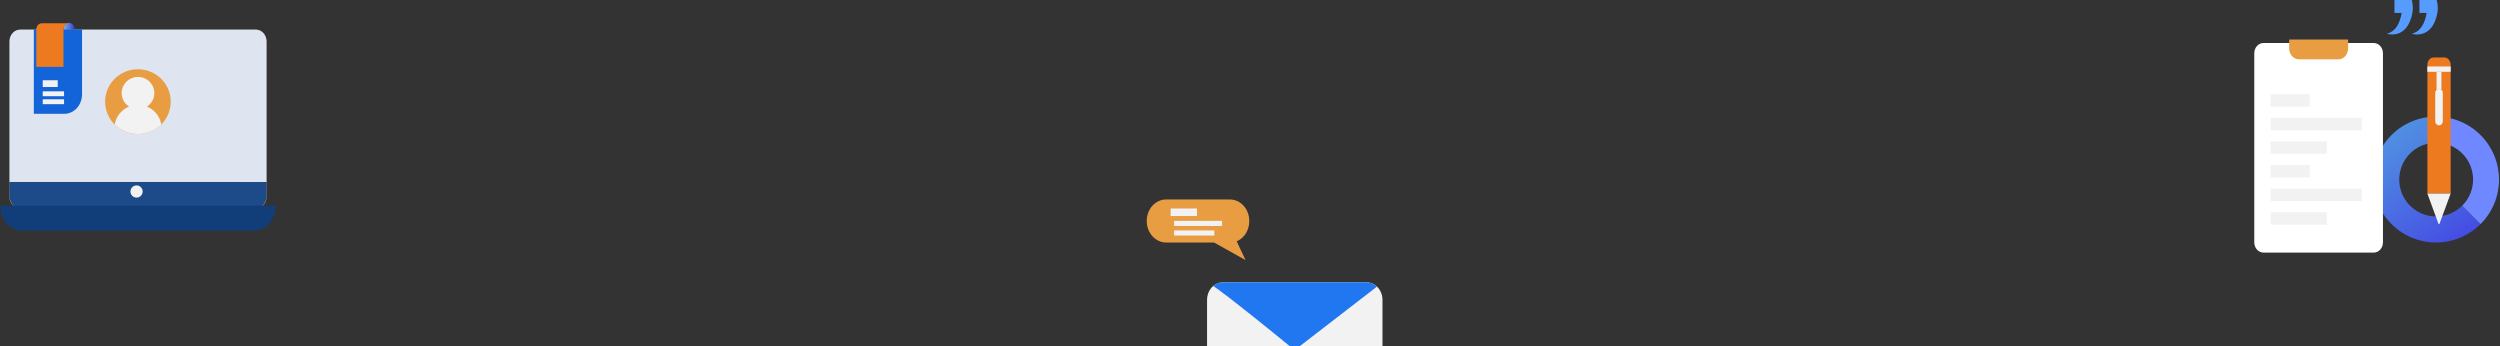 <svg width="1170" height="162" viewBox="0 0 1170 162" fill="none" xmlns="http://www.w3.org/2000/svg">
<rect x="0" y="0" width="1170" height="162" fill="#333333" stroke="none"/>
<path d="M1160.89 104.859C1157.47 108.287 1153.25 110.816 1148.61 112.223C1143.97 113.63 1139.06 113.872 1134.31 112.927C1129.55 111.981 1125.11 109.878 1121.36 106.803C1117.61 103.728 1114.68 99.777 1112.83 95.299C1110.98 90.822 1110.26 85.956 1110.73 81.133C1111.21 76.311 1112.87 71.68 1115.56 67.652C1118.26 63.624 1121.9 60.323 1126.18 58.041C1130.46 55.759 1135.23 54.567 1140.07 54.57V66.776C1137.24 66.782 1134.44 67.487 1131.94 68.83C1129.44 70.173 1127.31 72.111 1125.74 74.474C1124.16 76.837 1123.2 79.55 1122.92 82.376C1122.65 85.201 1123.08 88.05 1124.16 90.671C1125.25 93.291 1126.97 95.603 1129.17 97.402C1131.37 99.2 1133.97 100.43 1136.76 100.981C1139.54 101.533 1142.42 101.389 1145.13 100.564C1147.85 99.738 1150.32 98.256 1152.33 96.248L1160.89 104.859Z" fill="url(#paint0_linear_307_9145)"/>
<path d="M1169.54 84.043C1169.54 87.911 1168.78 91.742 1167.3 95.314C1165.81 98.887 1163.64 102.131 1160.89 104.859L1152.33 96.248C1154.74 93.836 1156.39 90.761 1157.06 87.412C1157.73 84.063 1157.39 80.59 1156.09 77.434C1154.78 74.278 1152.57 71.581 1149.73 69.684C1146.89 67.786 1143.55 66.774 1140.13 66.776V54.57C1147.94 54.594 1155.41 57.709 1160.92 63.233C1166.44 68.757 1169.53 76.24 1169.54 84.043Z" fill="#6F88FF"/>
<path d="M1078.3 23.141H1091.88C1092.04 23.141 1092.21 23.105 1092.36 23.034C1092.52 22.963 1092.66 22.859 1092.77 22.728C1092.89 22.597 1092.98 22.442 1093.05 22.27C1093.11 22.099 1093.15 21.916 1093.15 21.731C1093.15 21.545 1093.11 21.361 1093.05 21.189C1092.99 21.017 1092.89 20.861 1092.78 20.73C1092.66 20.599 1092.52 20.495 1092.36 20.424C1092.21 20.354 1092.04 20.319 1091.88 20.32H1078.3C1077.96 20.32 1077.64 20.469 1077.4 20.733C1077.16 20.998 1077.03 21.357 1077.03 21.731C1077.03 22.104 1077.17 22.461 1077.4 22.725C1077.64 22.989 1077.96 23.138 1078.3 23.141Z" fill="#F2F2F2"/>
<path d="M1059.31 118.213L1110.9 118.213C1113.29 118.213 1115.22 116.064 1115.22 113.413V24.927C1115.22 22.276 1113.29 20.127 1110.9 20.127L1059.31 20.127C1056.93 20.127 1055 22.276 1055 24.927V113.413C1055 116.064 1056.93 118.213 1059.31 118.213Z" fill="white"/>
<path d="M1094.28 27.782L1075.94 27.782C1074.72 27.782 1073.54 27.242 1072.68 26.279C1071.81 25.317 1071.33 24.013 1071.33 22.652V18.5L1098.92 18.5V22.652C1098.92 23.329 1098.8 23.998 1098.56 24.623C1098.33 25.248 1097.99 25.815 1097.56 26.292C1097.13 26.768 1096.61 27.146 1096.05 27.401C1095.49 27.657 1094.89 27.787 1094.28 27.782Z" fill="#E89D43"/>
<path d="M1080.94 49.929H1062.66V44.117H1080.94V49.929Z" fill="#F2F2F2"/>
<path d="M1105.38 60.974L1062.66 60.974V55.162L1105.38 55.162V60.974Z" fill="#F2F2F2"/>
<path d="M1088.95 72.008H1062.66V66.195H1088.95V72.008Z" fill="#F2F2F2"/>
<path d="M1080.94 83.053H1062.66V77.241H1080.94V83.053Z" fill="#F2F2F2"/>
<path d="M1105.38 94.098H1062.66V88.286H1105.38V94.098Z" fill="#F2F2F2"/>
<path d="M1088.95 105.143H1062.66V99.331H1088.95V105.143Z" fill="#F2F2F2"/>
<g style="mix-blend-mode:hard-light">
<path d="M1129.2 3.674C1129.2 4.468 1129.13 5.26 1129 6.04C1127.97 11.796 1124.91 16.13 1119.5 16.13C1118.66 16.128 1117.82 16.021 1117 15.811C1121.29 14.674 1123.13 10.874 1123.98 6.04H1120.61V0H1128.71C1129.04 1.191 1129.2 2.429 1129.2 3.674Z" fill="#569CFF"/>
<path d="M1140.89 3.674C1140.89 4.468 1140.82 5.26 1140.69 6.04C1139.66 11.796 1136.6 16.13 1131.19 16.13C1130.35 16.128 1129.51 16.021 1128.69 15.811C1132.98 14.674 1134.82 10.874 1135.67 6.04H1132.3V0H1140.36C1140.7 1.189 1140.88 2.427 1140.89 3.674Z" fill="#569CFF"/>
</g>
<path d="M1146.91 30.296V90.584H1136.02V30.296C1136.01 29.845 1136.09 29.397 1136.24 28.979C1136.39 28.561 1136.61 28.181 1136.9 27.862C1137.19 27.544 1137.53 27.293 1137.9 27.124C1138.28 26.956 1138.68 26.874 1139.09 26.884H1143.95C1144.75 26.913 1145.5 27.286 1146.05 27.922C1146.6 28.559 1146.91 29.41 1146.91 30.296Z" fill="#EE7A20"/>
<path d="M1142.58 33.606V42.024C1142.27 41.729 1141.87 41.567 1141.46 41.569C1141.04 41.57 1140.64 41.73 1140.32 42.024V33.606H1142.58Z" fill="#F2F2F2"/>
<path d="M1146.91 31.104V33.606H1142.58H1140.33H1136.02L1136.01 31.104H1141.46H1146.91Z" fill="#F2F2F2"/>
<path d="M1142.72 42.16C1142.89 42.342 1143.02 42.558 1143.11 42.796C1143.2 43.034 1143.24 43.29 1143.24 43.548V56.686C1143.24 57.211 1143.06 57.714 1142.72 58.086C1142.39 58.457 1141.94 58.665 1141.47 58.665C1141 58.665 1140.54 58.457 1140.21 58.086C1139.88 57.714 1139.69 57.211 1139.69 56.686V43.548C1139.69 43.257 1139.74 42.968 1139.86 42.705C1139.97 42.441 1140.13 42.208 1140.33 42.024C1140.65 41.733 1141.05 41.572 1141.46 41.569C1141.86 41.57 1142.26 41.731 1142.57 42.024C1142.63 42.062 1142.68 42.108 1142.72 42.16Z" fill="#F2F2F2"/>
<path d="M1146.91 90.561L1142.48 102.573L1141.67 104.745C1141.66 104.799 1141.63 104.846 1141.59 104.879C1141.55 104.913 1141.5 104.931 1141.45 104.931C1141.4 104.931 1141.35 104.913 1141.31 104.879C1141.27 104.846 1141.24 104.799 1141.22 104.745L1140.33 102.345L1136 90.561H1146.91Z" fill="#F2F2F2"/>
<path d="M124.771 19.426V85.161H4.408V19.426C4.408 17.942 4.938 16.52 5.88 15.471C6.822 14.422 8.1 13.833 9.432 13.833H119.738C120.399 13.832 121.053 13.976 121.664 14.256C122.274 14.537 122.829 14.948 123.297 15.468C123.764 15.987 124.135 16.604 124.388 17.283C124.641 17.963 124.771 18.691 124.771 19.426Z" fill="#DEE4F0"/>
<path d="M124.771 85.161V91.994C124.773 92.81 124.614 93.617 124.306 94.358C123.998 95.099 123.548 95.755 122.987 96.282C122.216 97.017 121.26 97.47 120.249 97.578C120.079 97.587 119.909 97.587 119.738 97.578H9.449C9.273 97.578 9.106 97.578 8.93 97.578C7.919 97.47 6.963 97.017 6.192 96.282C5.631 95.755 5.181 95.099 4.873 94.358C4.565 93.617 4.406 92.81 4.408 91.994V85.152L124.771 85.161Z" fill="#C69C6D"/>
<path d="M124.771 85.161V91.23C124.784 92.18 124.615 93.123 124.276 93.996C123.937 94.868 123.435 95.651 122.803 96.291C122.091 97.004 121.2 97.456 120.249 97.587C120.079 97.596 119.909 97.596 119.739 97.587H9.449C9.273 97.587 9.106 97.587 8.93 97.587C7.98 97.456 7.088 97.004 6.376 96.291C5.745 95.651 5.243 94.868 4.904 93.996C4.564 93.123 4.396 92.18 4.408 91.23V85.161H124.771Z" fill="#1D4A88"/>
<path d="M0.188 96.291H129V96.459C129 99.517 127.909 102.45 125.966 104.613C124.023 106.775 121.389 107.99 118.642 107.99H10.546C7.799 107.99 5.164 106.775 3.222 104.613C1.279 102.45 0.188 99.517 0.188 96.459V96.291Z" fill="#113D79"/>
<g style="mix-blend-mode:soft-light">
<path d="M69.89 101.763H59.289C58.301 101.763 57.353 101.326 56.654 100.548C55.956 99.77 55.563 98.715 55.563 97.615H73.617C73.617 98.715 73.224 99.77 72.525 100.548C71.826 101.326 70.879 101.763 69.89 101.763Z" fill="#113D79"/>
</g>
<path d="M66.775 89.623C66.775 90.191 66.607 90.745 66.292 91.217C65.977 91.689 65.529 92.056 65.005 92.273C64.481 92.49 63.904 92.547 63.348 92.436C62.791 92.326 62.28 92.053 61.879 91.651C61.478 91.25 61.205 90.739 61.094 90.183C60.983 89.627 61.04 89.05 61.257 88.526C61.474 88.002 61.842 87.554 62.314 87.239C62.785 86.924 63.34 86.755 63.907 86.755C64.668 86.755 65.397 87.057 65.935 87.595C66.473 88.133 66.775 88.863 66.775 89.623Z" fill="#F2F2F2"/>
<path d="M38.397 13.74V44.1C38.397 46.528 37.531 48.856 35.989 50.573C34.447 52.289 32.355 53.254 30.174 53.254H15.83V13.74H38.397Z" fill="#1264D8"/>
<path d="M34.855 13.749H29.705C29.685 13.359 29.737 12.968 29.857 12.601C29.977 12.234 30.164 11.898 30.405 11.614C30.646 11.33 30.937 11.104 31.259 10.949C31.581 10.794 31.929 10.714 32.28 10.714C32.631 10.714 32.978 10.794 33.301 10.949C33.623 11.104 33.914 11.33 34.155 11.614C34.396 11.898 34.582 12.234 34.703 12.601C34.823 12.968 34.875 13.359 34.855 13.749Z" fill="url(#paint1_linear_307_9145)"/>
<path d="M27.017 37.556H20V40.725H27.017V37.556Z" fill="#F2F2F2"/>
<path d="M29.981 42.739H20V45.023H29.981V42.739Z" fill="#F2F2F2"/>
<path d="M29.981 46.468H20V48.751H29.981V46.468Z" fill="#F2F2F2"/>
<path d="M32.284 10.897C31.6 10.897 30.944 11.199 30.46 11.738C29.977 12.276 29.705 13.006 29.705 13.768V31.302H16.985V13.749C16.986 13.369 17.055 12.993 17.188 12.644C17.321 12.294 17.515 11.977 17.759 11.711C18.003 11.446 18.292 11.237 18.609 11.097C18.926 10.957 19.265 10.889 19.606 10.897H32.284Z" fill="#EE7A20"/>
<path d="M79.897 47.563C79.898 50.562 78.999 53.495 77.313 55.989C75.626 58.484 73.229 60.428 70.423 61.577C67.618 62.725 64.531 63.025 61.552 62.44C58.574 61.854 55.838 60.41 53.691 58.288C51.545 56.166 50.083 53.464 49.492 50.522C48.901 47.579 49.207 44.53 50.371 41.76C51.535 38.989 53.505 36.622 56.032 34.958C58.558 33.294 61.528 32.407 64.564 32.411C66.579 32.407 68.575 32.797 70.438 33.558C72.3 34.318 73.992 35.434 75.416 36.842C76.841 38.25 77.97 39.921 78.739 41.761C79.507 43.601 79.901 45.572 79.897 47.563Z" fill="#E89D43"/>
<path d="M75.467 58.249C74.041 59.667 72.345 60.793 70.477 61.561C68.609 62.329 66.605 62.724 64.581 62.724C62.557 62.724 60.554 62.329 58.685 61.561C56.817 60.793 55.121 59.667 53.695 58.249C53.99 56.404 54.761 54.664 55.934 53.2C57.108 51.735 58.644 50.594 60.394 49.887C59.014 48.996 57.962 47.689 57.395 46.16C56.828 44.631 56.775 42.962 57.246 41.401C57.716 39.841 58.684 38.472 60.006 37.498C61.328 36.525 62.932 35.999 64.581 35.999C66.23 35.999 67.834 36.525 69.156 37.498C70.478 38.472 71.446 39.841 71.916 41.401C72.387 42.962 72.335 44.631 71.767 46.16C71.2 47.689 70.148 48.996 68.768 49.887C70.518 50.594 72.054 51.735 73.228 53.2C74.401 54.664 75.173 56.404 75.467 58.249Z" fill="#F2F2F2"/>
<path d="M647 140.424V187.356C647 188.441 646.807 189.515 646.432 190.516C646.057 191.517 645.508 192.425 644.816 193.189C644.125 193.953 643.304 194.556 642.402 194.965C641.499 195.374 640.533 195.58 639.559 195.571H572.285C570.328 195.571 568.451 194.705 567.067 193.165C565.683 191.624 564.906 189.535 564.906 187.356V140.424C564.898 139.34 565.083 138.264 565.45 137.259C565.817 136.255 566.359 135.341 567.045 134.571C567.732 133.801 568.548 133.19 569.447 132.773C570.346 132.356 571.311 132.141 572.285 132.141H639.559C640.538 132.132 641.509 132.34 642.416 132.753C643.322 133.166 644.146 133.776 644.838 134.547C645.531 135.318 646.079 136.234 646.45 137.243C646.821 138.253 647.008 139.334 647 140.424Z" fill="#F2F2F2"/>
<path d="M644.417 134.14L608.751 161.659C607.912 162.301 606.916 162.638 605.898 162.623C604.88 162.608 603.892 162.243 603.069 161.576C595.628 155.484 575.507 139.096 567.759 133.811C569.047 132.724 570.62 132.137 572.236 132.141H639.51C641.31 132.119 643.055 132.83 644.417 134.14Z" fill="#2177F0"/>
<path d="M578.767 112.933L582.911 121.709L568.153 113.494H545.72C543.32 113.494 541.017 112.433 539.32 110.543C537.622 108.653 536.668 106.09 536.668 103.418C536.668 102.095 536.903 100.785 537.358 99.564C537.813 98.342 538.48 97.232 539.32 96.297C540.161 95.363 541.159 94.622 542.257 94.117C543.355 93.612 544.532 93.353 545.72 93.355H575.631C576.818 93.355 577.993 93.615 579.09 94.121C580.187 94.627 581.183 95.368 582.022 96.302C582.862 97.237 583.528 98.346 583.982 99.567C584.436 100.788 584.67 102.096 584.67 103.418C584.684 105.487 584.125 107.511 583.069 109.214C582.012 110.916 580.51 112.215 578.767 112.933Z" fill="#E89D43"/>
<path d="M560.196 97.572H547.86V101.104H560.196V97.572Z" fill="#F2F2F2"/>
<path d="M571.941 103.363H549.496V105.745H571.941V103.363Z" fill="#F2F2F2"/>
<path d="M568.301 107.84H549.496V110.222H568.301V107.84Z" fill="#F2F2F2"/>
<defs>
<linearGradient id="paint0_linear_307_9145" x1="1110.42" y1="52.819" x2="1157.34" y2="119.367" gradientUnits="userSpaceOnUse">
<stop stop-color="#529BE2"/>
<stop offset="0.26" stop-color="#4F87E2"/>
<stop offset="0.8" stop-color="#4655E3"/>
<stop offset="1" stop-color="#4340E3"/>
</linearGradient>
<linearGradient id="paint1_linear_307_9145" x1="29.705" y1="12.313" x2="34.855" y2="12.313" gradientUnits="userSpaceOnUse">
<stop stop-color="#81AAE9"/>
<stop offset="0.23" stop-color="#7296E2"/>
<stop offset="0.7" stop-color="#4B64D0"/>
<stop offset="1" stop-color="#2F40C3"/>
</linearGradient>
</defs>
</svg>
